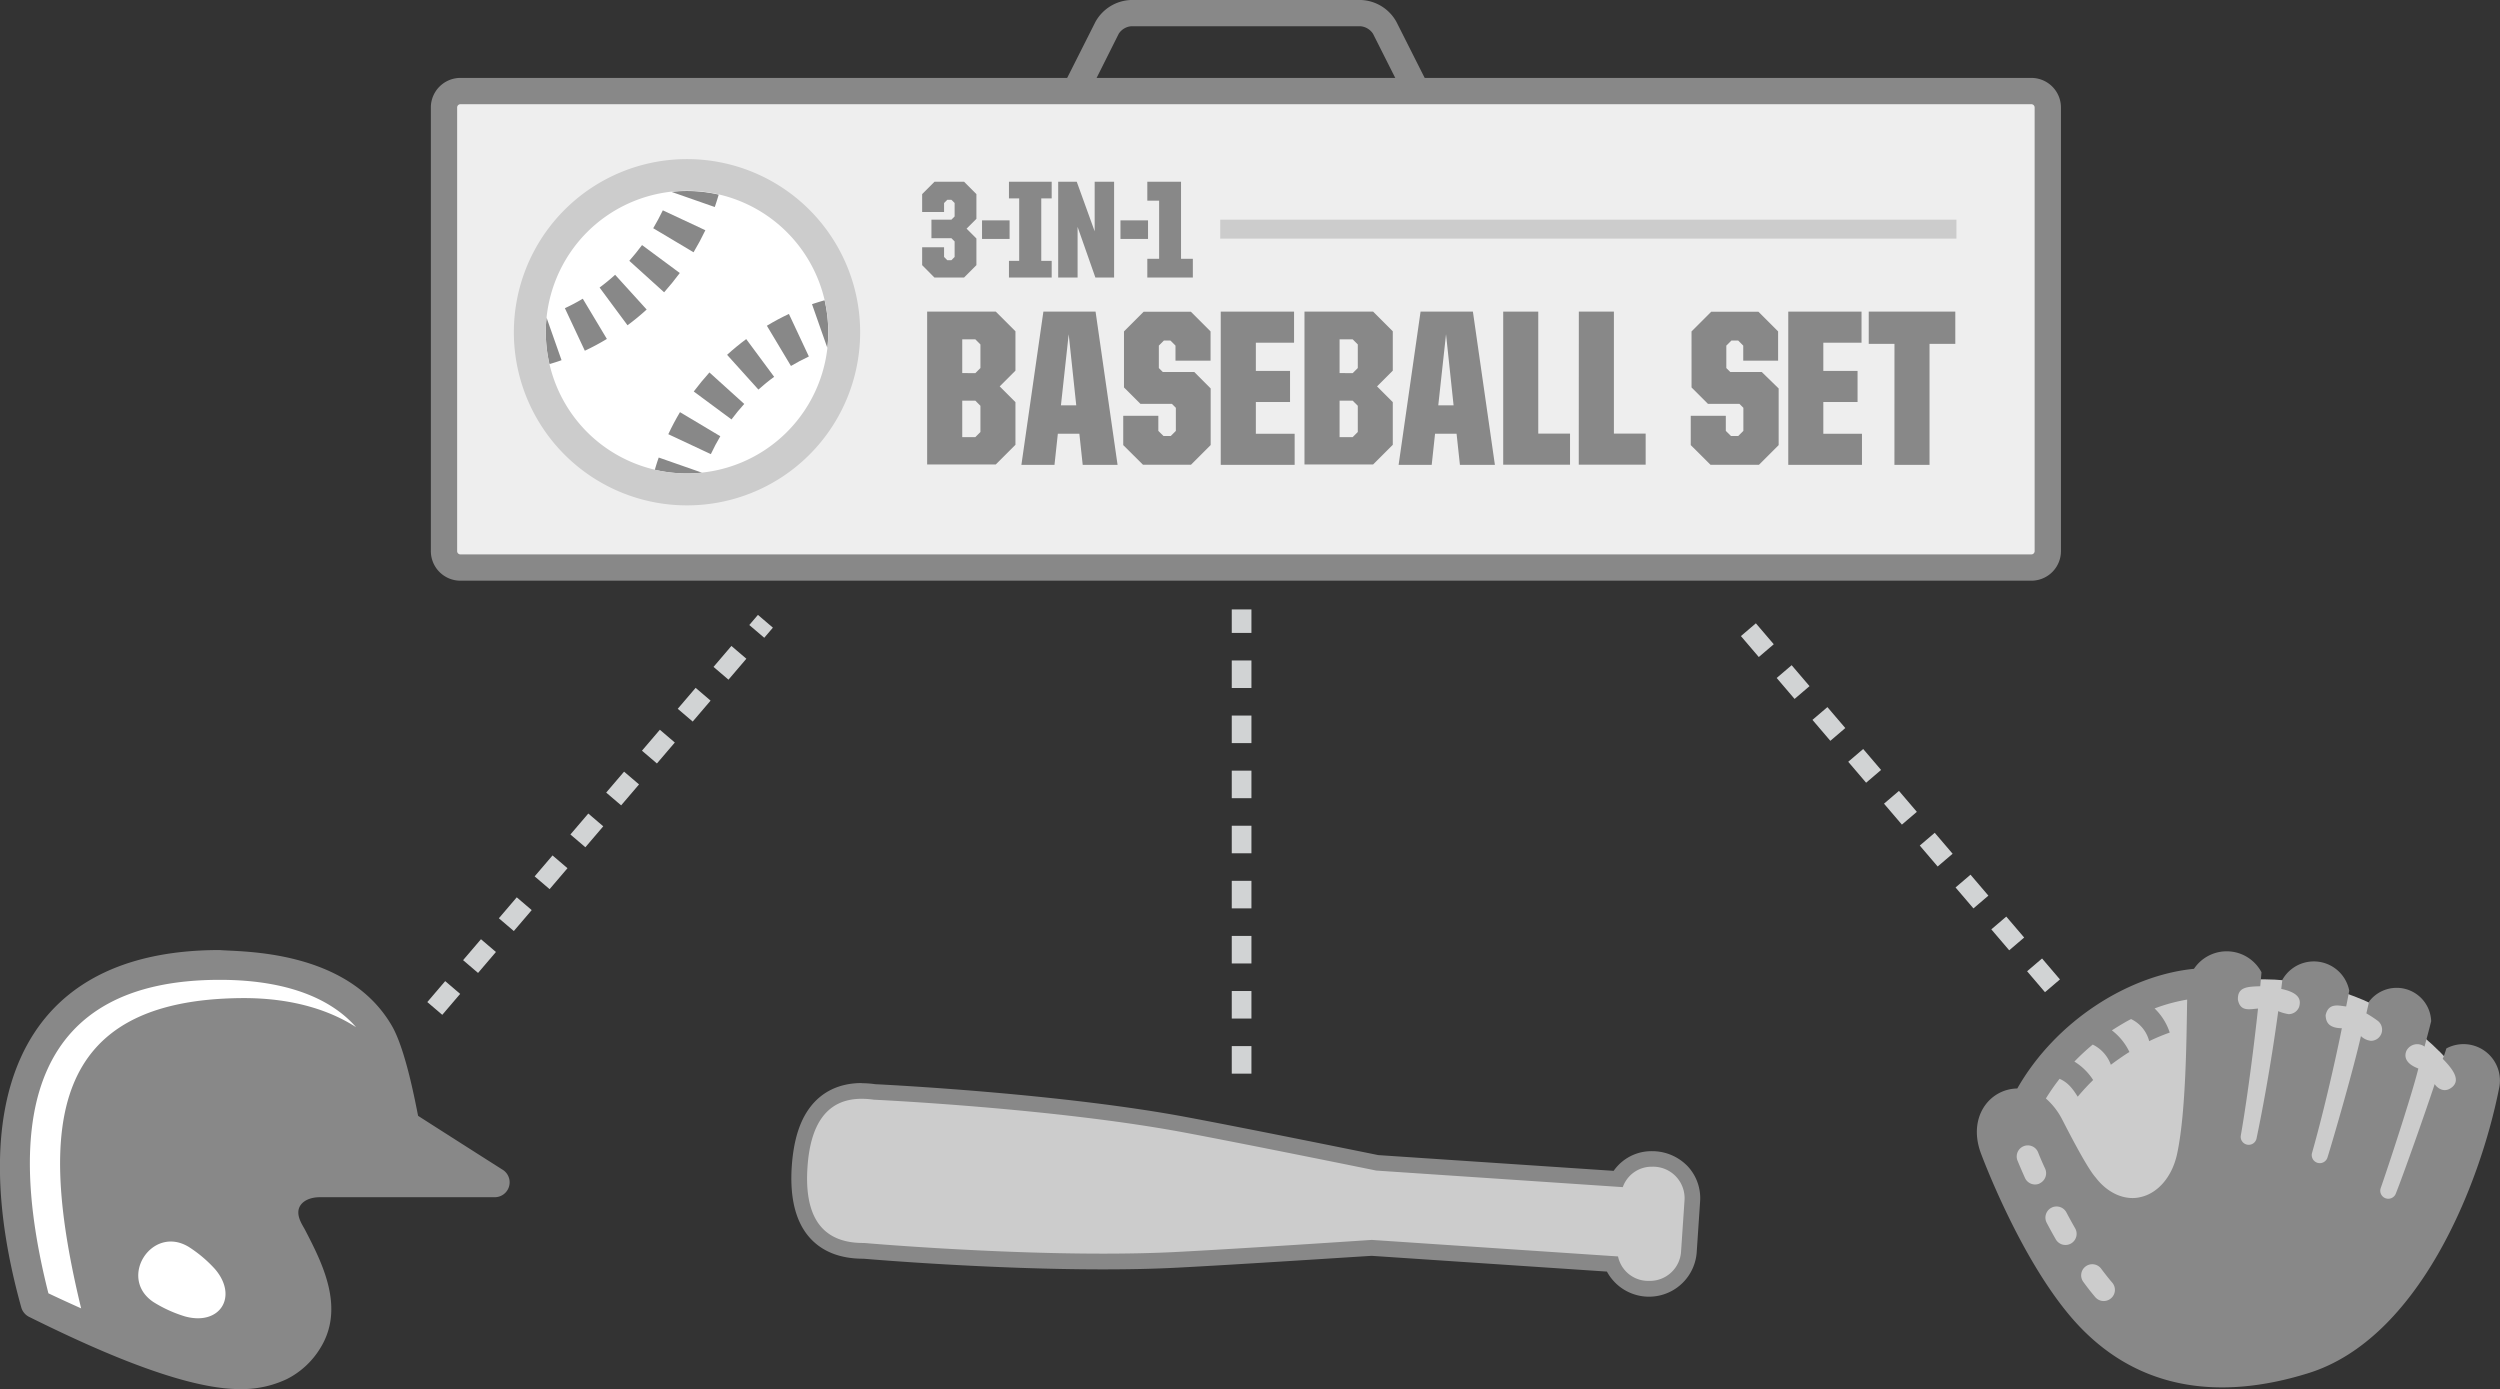 <svg id="Layer_1" data-name="Layer 1" xmlns="http://www.w3.org/2000/svg" viewBox="0 0 635.31 353.02">
  <rect x="0" y="0" width="635.31" height="353.02" fill="#333333" stroke="none"/>
  <defs>
    <style>
      .cls-1 {
        fill: #fff;
      }

      .cls-2 {
        fill: #ccc;
      }

      .cls-3 {
        fill: #888;
      }

      .cls-4 {
        fill: #eee;
      }

      .cls-5 {
        fill: none;
        stroke: #d1d3d4;
        stroke-miterlimit: 10;
        stroke-width: 5px;
        stroke-dasharray: 7;
      }
    </style>
  </defs>
  <title>guide-kit-01</title>
  <path class="cls-1" d="M8.45,326.45s-29.23-111.09,78.1-74.75l10.85,10-2.5,12.53L65.66,304.73l1.26,31.32-9.61,7.52L23.9,337.72Z"/>
  <polygon class="cls-2" points="507.56 292.44 533.24 335.88 542.43 327.52 516.33 286.39 507.56 292.44"/>
  <path class="cls-2" d="M519,277.76s11-23.39,37.59-24.78l13.92-3.9s29.79-3.76,51.78,20.6l6.27,8.36-14.62,35.08L542.5,323.56l-25.2-44Z"/>
  <g>
    <path class="cls-2" d="M419,327.5a9.71,9.71,0,0,1-9.32-6.3l-61.08-4.1c-2.3.15-33.12,2.2-49.49,3-5.61.29-11.94.43-18.81.43-28.64,0-58.86-2.55-60.77-2.71h-.17c-5.13,0-9.14-1.49-11.89-4.44-3.35-3.58-4.78-9.28-4.27-16.95.59-8.78,3.81-19.25,15.77-19.25a23.44,23.44,0,0,1,3.27.24c2.39.12,47.1,2.36,79.18,8.38,16.09,3,46.31,9.18,48.57,9.64l61.14,4.1a9.76,9.76,0,0,1,8.68-5.1,10.49,10.49,0,0,1,7.66,3.26,9.74,9.74,0,0,1,2.57,7.51l-.86,12.85A10,10,0,0,1,419,327.5Z"/>
    <path class="cls-3" d="M219,279.23a22.5,22.5,0,0,1,3.08.23s45.95,2.15,79,8.36c16.81,3.16,48.67,9.65,48.67,9.65l62.64,4.21a7.77,7.77,0,0,1,7.45-5.19,8,8,0,0,1,8.23,8.64L427.2,318A7.94,7.94,0,0,1,419,325.5a7.81,7.81,0,0,1-7.82-6.21l-62.58-4.2s-32.49,2.18-49.59,3.06c-6,.31-12.31.43-18.72.43-29.68,0-60.68-2.71-60.68-2.71h-.25c-11.35,0-14.93-7.8-14.16-19.25.7-10.44,4.57-17.39,13.77-17.39m0-4h0c-5.66,0-10.26,2.22-13.31,6.43-2.57,3.54-4,8.35-4.45,14.69-.56,8.24,1.06,14.45,4.8,18.44,3.15,3.37,7.64,5.08,13.35,5.08h.09c2.64.23,32.51,2.71,60.84,2.71,6.91,0,13.28-.14,18.93-.44,16.11-.83,46.22-2.83,49.38-3l59.76,4a12.15,12.15,0,0,0,22.81-4.87l.86-12.84a11.88,11.88,0,0,0-3.1-9,12.49,12.49,0,0,0-9.12-3.89,11.69,11.69,0,0,0-9.74,5l-59.81-4c-3.11-.63-32.63-6.64-48.48-9.61-31.85-6-76.07-8.25-79.35-8.41a24.62,24.62,0,0,0-3.46-.25Z"/>
  </g>
  <path class="cls-3" d="M127.61,297.18a3.78,3.78,0,0,1-1.88,7.06H81.29c-2.29,0-4.15.8-5,2.16-1.37,2.23.57,4.87,1.22,6.12,4.36,8.41,10.33,19.92,3.78,30.24a21,21,0,0,1-8.38,7.69A26.69,26.69,0,0,1,60.85,353c-15.2,0-39.48-11.43-53.43-18.34a3.85,3.85,0,0,1-2-2.37C-8.18,283.7,2,241.43,55.83,241.43c5,.49,32.44-.41,43.8,19.33,3.54,6.17,6.05,20.06,6.62,22.8C109.78,285.83,120.27,292.52,127.61,297.18Zm-37-36C85.24,254.9,74.83,249,55.84,249c-47.1,0-55.1,34-43.54,79.66,1.55.74,4.35,2.05,8.32,3.83C9.35,285.88,12.8,254,61.52,253.64,75.14,253.56,84.59,257.17,90.65,261.14ZM47,334.53c8.87,2.45,13.61-5,7.66-12A32.92,32.92,0,0,0,48,316.89c-9.4-5.76-18.14,7.92-9,14A33.32,33.32,0,0,0,47,334.53Z"/>
  <g>
    <rect class="cls-4" x="112.81" y="23.14" width="407.59" height="121.09" rx="4.18"/>
    <path class="cls-3" d="M516.22,147.57H117a7.52,7.52,0,0,1-7.51-7.52V27.31A7.52,7.52,0,0,1,117,19.8H516.22a7.53,7.53,0,0,1,7.52,7.51V140.05A7.53,7.53,0,0,1,516.22,147.57ZM117,26.48a.84.84,0,0,0-.83.83V140.05a.84.84,0,0,0,.83.84H516.22a.84.84,0,0,0,.83-.84V27.31a.84.84,0,0,0-.83-.83Z"/>
    <path class="cls-3" d="M234.34,67.38V62.84h5.57V65.3l.81.82h1.06l.81-.82V61.35l-.81-.81H236.7V55.82h5.08l.81-.81V51.59l-.81-.81h-1.06l-.81.81v2.29h-5.57V49.33l3.14-3.14H245l3.13,3.14v6.28l-2.5,2.5,2.5,2.5v6.77L245,70.52h-7.55Z"/>
    <path class="cls-3" d="M249.56,56h7v4.72h-7Z"/>
    <path class="cls-3" d="M256.4,66.29H259V50.42H256.4V46.19h10.86v4.23h-2.65V66.29h2.65v4.23H256.4Z"/>
    <path class="cls-3" d="M268.91,46.19h4.72l4.55,12.59V46.19h4.94V70.52h-4.76l-4.52-12.87V70.52h-4.93Z"/>
    <path class="cls-3" d="M284.74,56h7v4.72h-7Z"/>
    <path class="cls-3" d="M291.56,65.76h3V51h-3V46.19h8.57V65.76h3v4.76H291.56Z"/>
    <path class="cls-3" d="M235.61,79.19h17.44l5,5v10l-4,4,4,4v10.84l-5,5H235.61Zm12.25,15.63,1.29-1.29v-6l-1.29-1.29h-3.33v8.57Zm0,16.26,1.29-1.3v-6.66l-1.29-1.3h-3.33v9.26Z"/>
    <path class="cls-3" d="M265.15,79.19h13.26L284,118.13h-8.86l-.85-7.9h-5.47l-.85,7.9h-8.41ZM269.61,103h3.89l-1.92-18.06Z"/>
    <path class="cls-3" d="M285.44,113.11v-7.45h8.92v3.84l1.3,1.29h1.86l1.29-1.29v-5.87l-1-1h-8l-4.18-4.17V84.22l5-5h12l5,5v7.44h-8.91V87.83l-1.3-1.3h-1.64l-1.29,1.3v5.7l1,1h8l4.17,4.18v14.39l-5,5H290.46Z"/>
    <path class="cls-3" d="M310.22,79.19h18.63v7.9h-9.71v7.17h8.69v7.9h-8.69v8.07H329v7.9H310.22Z"/>
    <path class="cls-3" d="M331.5,79.19h17.44l5,5v10l-4,4,4,4v10.84l-5,5H331.5Zm12.25,15.63,1.3-1.29v-6l-1.3-1.29h-3.33v8.57Zm0,16.26,1.3-1.3v-6.66l-1.3-1.3h-3.33v9.26Z"/>
    <path class="cls-3" d="M361,79.19H374.3l5.59,38.94H371l-.85-7.9h-5.47l-.85,7.9h-8.41ZM365.5,103h3.89l-1.92-18.06Z"/>
    <path class="cls-3" d="M382,79.19h8.91v31h8.07v7.9H382Z"/>
    <path class="cls-3" d="M401.22,79.19h8.91v31h8.07v7.9h-17Z"/>
    <path class="cls-3" d="M429.66,113.11v-7.45h8.91v3.84l1.3,1.29h1.86l1.3-1.29v-5.87l-1-1h-8l-4.17-4.17V84.22l5-5h12l5,5v7.44H443V87.83l-1.29-1.3H440l-1.3,1.3v5.7l1,1h8L452,98.72v14.39l-5,5H434.68Z"/>
    <path class="cls-3" d="M454.44,79.19h18.62v7.9h-9.71v7.17h8.7v7.9h-8.7v8.07h9.82v7.9H454.44Z"/>
    <path class="cls-3" d="M481.43,87.38h-6.54V79.19h22v8.19h-6.55v30.75h-8.92Z"/>
    <circle class="cls-1" cx="174.89" cy="84.44" r="39.18"/>
    <g id="Production">
      <g>
        <path class="cls-3" d="M148.62,89.13q2.88-1.35,5.6-3L148.1,75.91a49.3,49.3,0,0,1-4.55,2.41Z"/>
        <path class="cls-3" d="M156.32,69.83a50.71,50.71,0,0,1-3.95,3.24q3.54,4.8,7.1,9.59c1.68-1.25,3.31-2.58,4.86-4Z"/>
        <path class="cls-3" d="M172.75,69.38l-9.59-7.1q-1.53,2.05-3.24,4l8.85,8Q170.87,71.91,172.75,69.38Z"/>
        <path class="cls-3" d="M166,58l10.25,6.11q1.62-2.71,3-5.6l-10.81-5.06C167.68,55,166.87,56.55,166,58Z"/>
        <path class="cls-3" d="M201,93c1.47-.87,3-1.68,4.55-2.41l-5.07-10.81q-2.88,1.35-5.6,3Z"/>
        <path class="cls-3" d="M192.73,99c1.27-1.14,2.58-2.22,4-3.24l-7.1-9.59c-1.68,1.25-3.31,2.58-4.86,4Z"/>
        <path class="cls-3" d="M176.3,99.49l9.59,7.1q1.53-2.06,3.24-3.94l-8.85-8Q178.18,97,176.3,99.49Z"/>
        <path class="cls-3" d="M169.83,110.34l10.81,5.07c.73-1.56,1.54-3.08,2.41-4.55l-10.25-6.12Q171.18,107.46,169.83,110.34Z"/>
      </g>
    </g>
    <g>
      <path class="cls-3" d="M178.4,120.12l-11-3.85c-.36,1-.69,2.07-1,3.12A36.11,36.11,0,0,0,178.4,120.12Z"/>
      <path class="cls-3" d="M138.89,80.71a36.17,36.17,0,0,0,.73,11.82c1-.3,2.06-.62,3.08-1Z"/>
      <path class="cls-3" d="M182.64,49.46a36.17,36.17,0,0,0-12-.7l11,3.85C182,51.57,182.33,50.52,182.64,49.46Z"/>
      <path class="cls-3" d="M209.55,76.3c-1.08.32-2.15.65-3.2,1l3.9,11.11A36.15,36.15,0,0,0,209.55,76.3Z"/>
    </g>
    <path class="cls-2" d="M149.19,59a35.91,35.91,0,1,1,0,50.79,36,36,0,0,1,0-50.79m-5.7-5.7a44,44,0,1,0,62.19,0,44,44,0,0,0-62.19,0Z"/>
    <path class="cls-3" d="M277,23.14,284.3,8.57a4.21,4.21,0,0,1,3.07-1.89h58.46a4.24,4.24,0,0,1,3.08,1.89l7.34,14.57h7.48L354.87,5.57a10.76,10.76,0,0,0-9-5.57H287.37a10.77,10.77,0,0,0-9,5.57l-8.86,17.57Z"/>
    <rect class="cls-2" x="310.09" y="55.83" width="187.09" height="4.81"/>
  </g>
  <g id="Production-2" data-name="Production">
    <path class="cls-3" d="M621.68,266.43a9.25,9.25,0,0,1,13.44,9.92c-4.94,25.13-20.6,63.87-48.44,72.58-23.33,7.3-44.65,4.14-60.34-14.18-12.68-14.82-21.9-38.9-22.92-41.6-3.46-9.23,2.13-16.42,9.22-16.54,9.85-17.26,28.34-28.79,44.9-30.41a10,10,0,0,1,17.16.88c-.1,1.18-.21,2.37-.32,3.55-3.28.1-5.82.17-5.67,3.44.61,3.07,2.91,2.4,5.1,2.23,0,.24-2,18.71-4.36,32.22v0a2,2,0,0,0,4,.74c3.5-16.76,5.47-32.07,5.5-32.3a11.43,11.43,0,0,0,2.66.76,2.85,2.85,0,0,0,2.64-1.81c.63-2-.15-3.67-4.53-4.61L580,249a9.17,9.17,0,0,1,17,2.76c-.26,1.35-.51,2.69-.78,4-1.44-.07-4.5-1.23-5.22,2.24.06,1.53.57,3.25,4.11,3.3,0,.21-3.46,17.22-7.56,31.67v0a2,2,0,0,0,3.93,1.14c1.61-5.15,6.66-22.66,8.49-30.81a4.28,4.28,0,0,0,2.59,1.2,2.84,2.84,0,0,0,1.68-5.09,32.11,32.11,0,0,0-2.89-1.89l.69-3a8.78,8.78,0,0,1,15.78,5c-.54,2.16-1.12,4.3-1.69,6.45a3.09,3.09,0,0,0-4.57,1c-.64,1.42-.38,3.3,3,4.56-1.48,6.16-7.79,25.37-9.55,30.35v0a2,2,0,0,0,3.83,1.42c2-5,7.87-21.69,9.88-27.83.13.37,1.94,2.56,4.15,1,2.76-1.9.31-4.92-2.12-7.41C621.12,268.28,621.4,267.35,621.68,266.43Zm-68.43,26.82c2.32-10.74,2.39-30.24,2.56-39.23a44.35,44.35,0,0,0-8.28,2.25,14.85,14.85,0,0,1,3.85,6.13,52.17,52.17,0,0,0-5.22,2.18,8.58,8.58,0,0,0-4.6-5.61c-1.69.82-4.79,2.81-4.88,2.87a15,15,0,0,1,4.46,5.5c-1,.56-3.79,2.53-4.72,3.25a9.17,9.17,0,0,0-4.61-5.14,58.09,58.09,0,0,0-4.66,4.32,15,15,0,0,1,4.77,4.69A56.22,56.22,0,0,0,528,278.7c-1.49-2.39-2.65-3.67-4.61-4.55a52.43,52.43,0,0,0-3.48,5,18,18,0,0,1,4,5.07c.45.81,6.18,12.29,8.64,15,3.21,4.23,7.67,5.89,11.36,5C548.33,303.28,552,299.07,553.25,293.25Zm-16.8,36.69a2.81,2.81,0,0,0,.31-4c-.92-1.08-1.86-2.27-2.8-3.53a2.82,2.82,0,0,0-4.53,3.36c1,1.37,2,2.66,3,3.83A2.82,2.82,0,0,0,536.45,329.94ZM526.3,316a2.83,2.83,0,0,0,1.05-3.85c-.74-1.29-1.49-2.65-2.23-4.05a2.82,2.82,0,1,0-5,2.65c.76,1.44,1.53,2.85,2.3,4.19A2.83,2.83,0,0,0,526.3,316Zm-8-15.27a2.84,2.84,0,0,0,1.43-3.73q-1-2.13-1.84-4.26a2.82,2.82,0,0,0-5.2,2.18c.6,1.45,1.23,2.92,1.89,4.38A2.82,2.82,0,0,0,518.3,300.77Z"/>
  </g>
  <line class="cls-5" x1="521.58" y1="250.52" x2="441.43" y2="156.65"/>
  <line class="cls-5" x1="110.49" y1="256.27" x2="194.51" y2="157.88"/>
  <line class="cls-5" x1="315.52" y1="272.84" x2="315.52" y2="154.87"/>
</svg>

